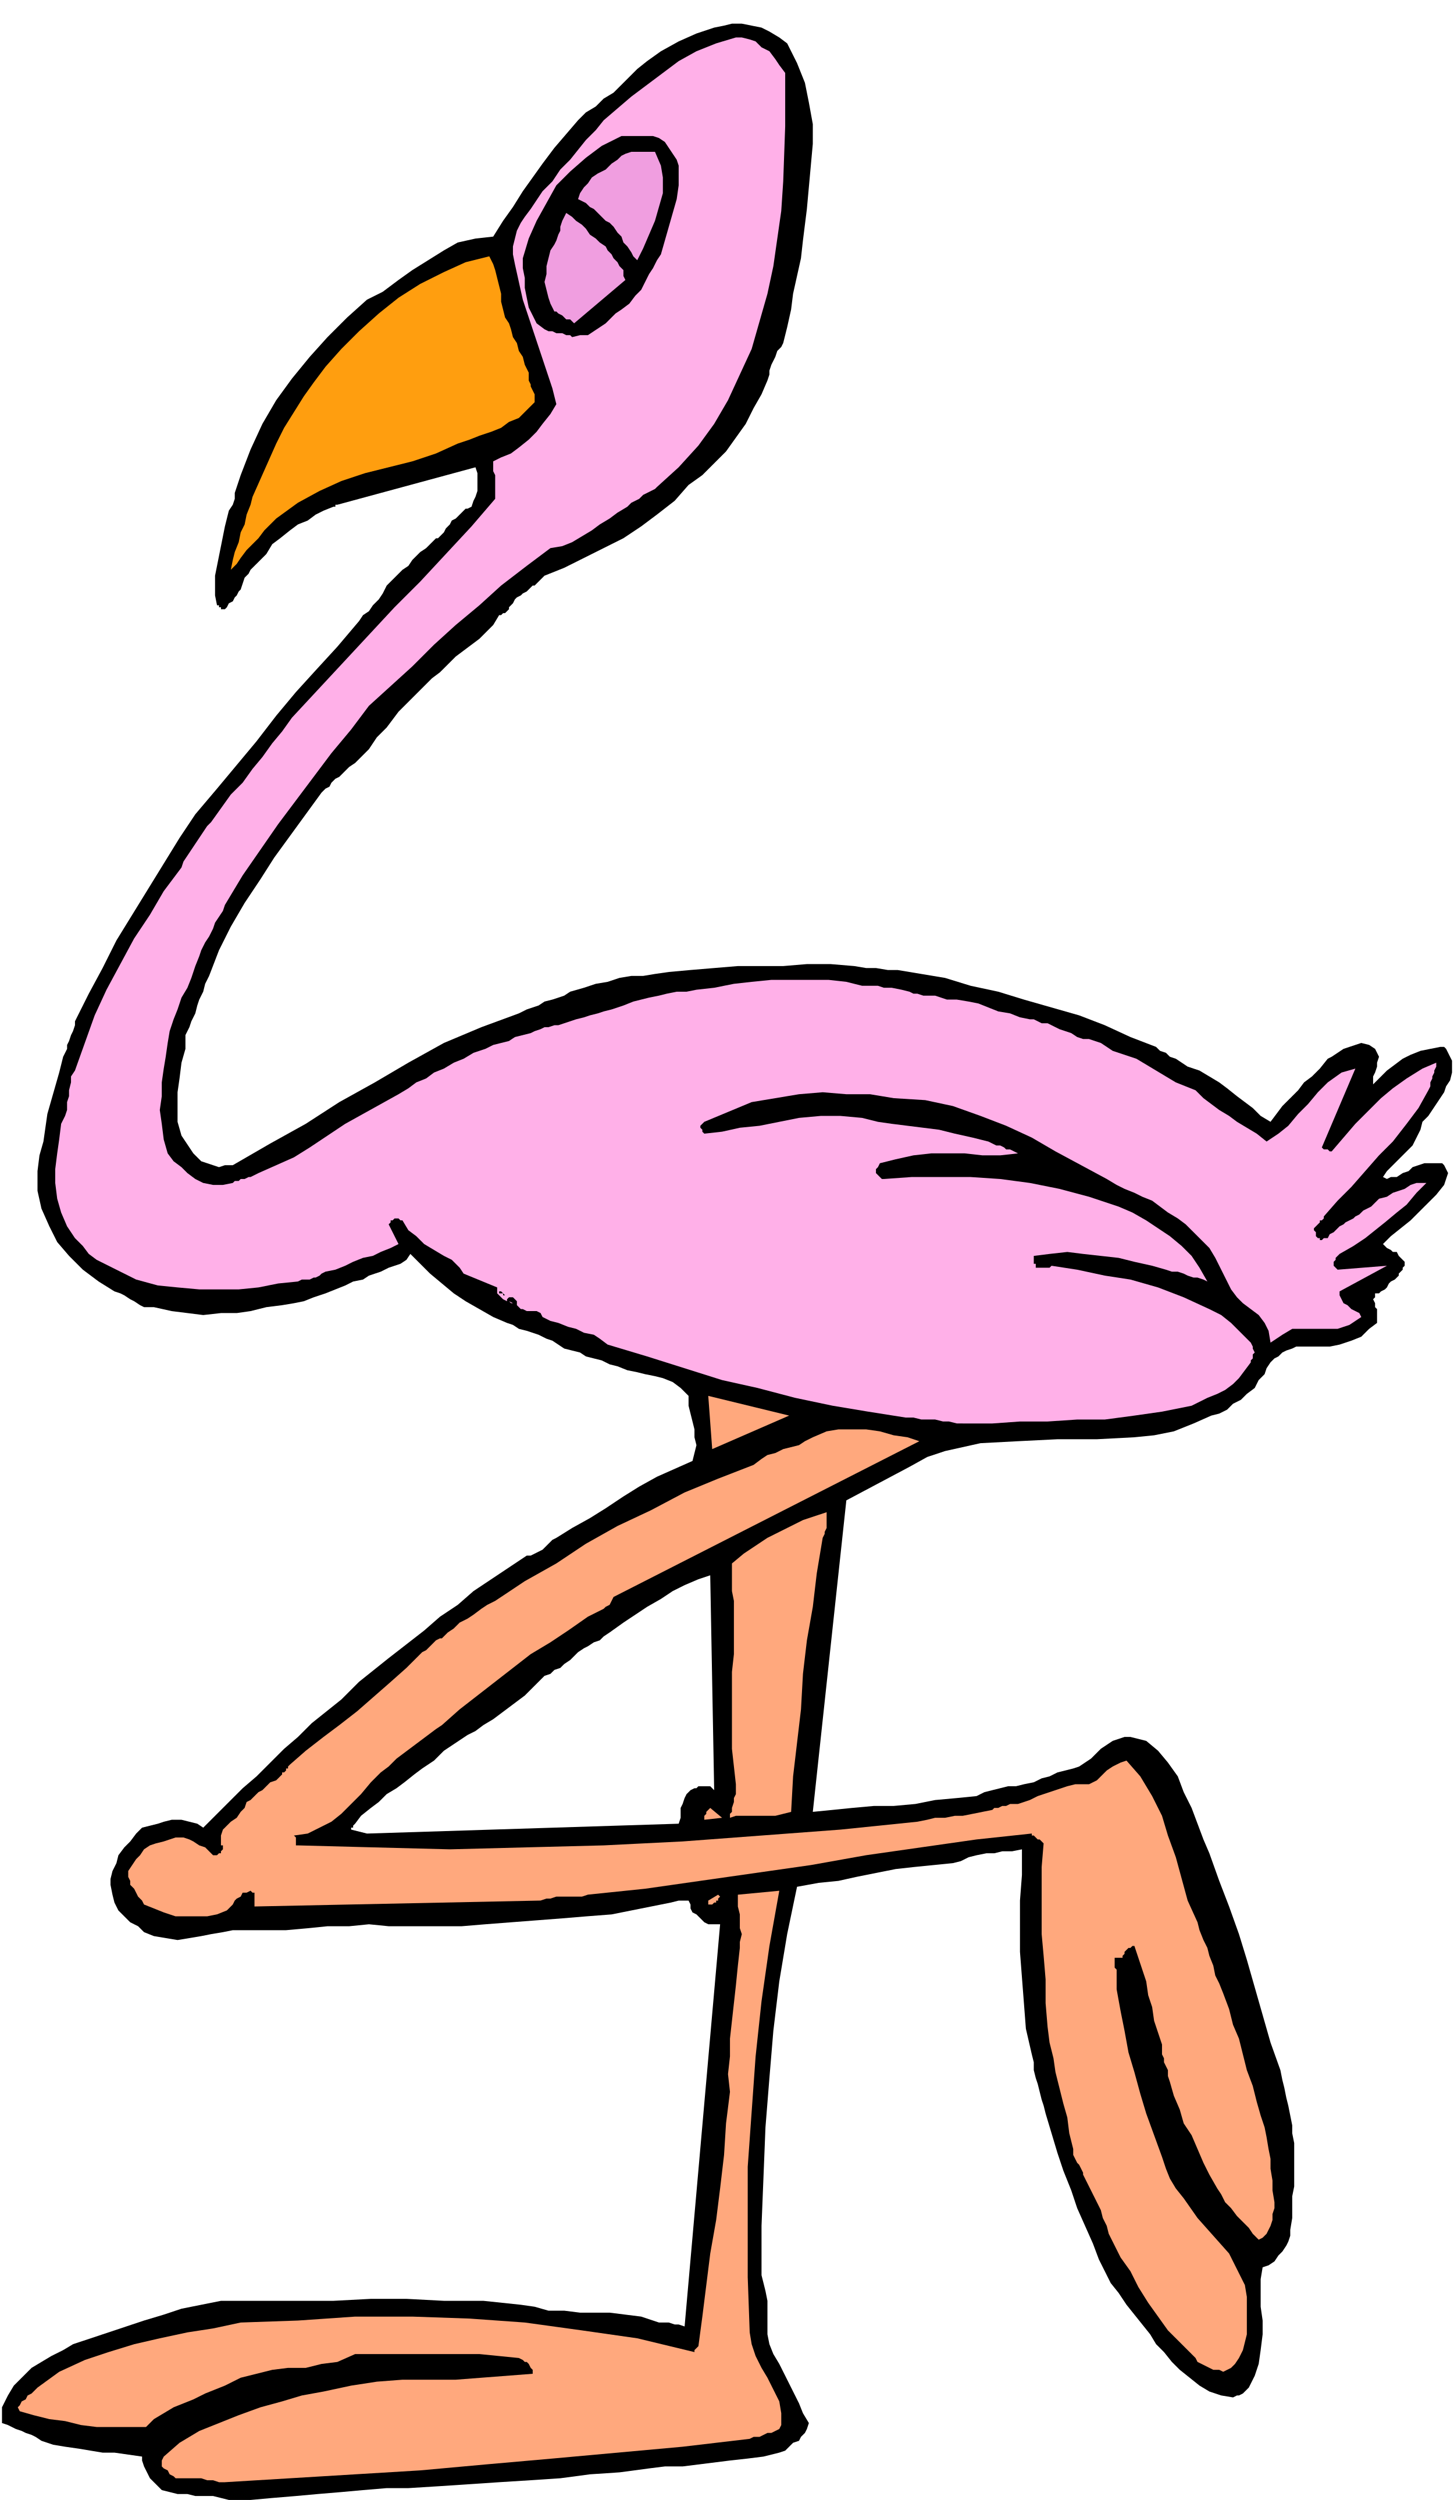 <svg xmlns="http://www.w3.org/2000/svg" fill-rule="evenodd" height="4.224in" preserveAspectRatio="none" stroke-linecap="round" viewBox="0 0 737 1268" width="2.457in"><style>.brush1{fill:#000}.pen1{stroke:none}.brush2{fill:#ffa87d}</style><path class="pen1 brush1" d="M116 1268h11l11-1 12-1 11-1 12-1 11-1 12-1h11l16-1 15-1 15-1 16-1 15-1 15-2 15-1 15-2 8-1h9l8-1 8-1 8-1 9-1 8-1 8-2 3-1 2-2 2-2 3-1 1-2 2-2 1-2 1-3-3-5-2-5-2-4-2-4-2-4-2-4-2-4-3-5-2-5-1-5v-17l-1-5-1-4-1-4v-25l1-25 1-25 2-25 2-24 3-25 4-24 5-24 11-2 10-1 9-2 10-2 10-2 9-1 10-1 10-1 4-1 4-2 4-1 5-1h4l4-1h5l5-1v13l-1 13v26l1 13 1 13 1 13 3 13 1 4v4l1 4 1 3 1 4 1 4 1 3 1 4 3 10 3 10 3 9 4 10 3 9 4 9 4 9 3 8 3 6 3 6 4 5 4 6 4 5 4 5 4 5 3 5 4 4 4 5 4 4 5 4 5 4 5 3 6 2 6 1 2-1h1l2-1 2-2 1-1 1-2 1-2 1-2 2-6 1-7 1-8v-7l-1-7v-14l1-6 3-1 3-2 2-3 2-2 2-3 1-2 1-3v-3l1-6v-11l1-5v-22l-1-5v-4l-1-5-1-5-1-4-1-5-1-4-1-5-5-14-4-14-4-14-4-14-4-13-5-14-5-13-5-14-3-7-3-8-3-8-4-8-3-8-5-7-5-6-6-5-4-1-4-1h-3l-3 1-3 1-3 2-3 2-3 3-2 2-3 2-3 2-3 1-4 1-4 1-4 2-4 1-4 2-5 1-4 1h-4l-4 1-4 1-4 1-4 2-10 1-11 1-10 2-11 1h-10l-11 1-10 1-10 1 17-158 32-17 9-5 9-3 9-2 9-2 19-1 20-1h20l19-1 10-1 10-2 10-4 9-4 4-1 4-2 3-3 4-2 3-3 4-3 2-4 3-3 1-3 2-3 2-2 2-1 2-2 2-1 3-1 2-1h17l5-1 6-2 5-2 4-4 4-3v-7l-1-1v-2l-1-2 1-1v-2h2l1-1 2-1 1-1 1-2 1-1 2-1 1-1 1-1v-1l1-1 1-1v-1l1-1v-2l-2-2-1-1-1-2h-2l-1-1-2-1-1-1-1-1 4-4 5-4 5-4 5-5 4-4 4-4 4-5 2-6-1-2-1-2-1-1h-9l-3 1-3 1-2 2-3 1-3 2h-3l-2 1-2-1 2-3 3-3 4-4 3-3 3-3 2-4 2-4 1-4 3-3 2-3 2-3 2-3 2-3 1-3 2-3 1-4v-6l-1-2-1-2-1-2-1-1h-2l-5 1-5 1-5 2-4 2-4 3-4 3-3 3-4 4v-4l1-2 1-3v-2l1-3-1-2-1-2-3-2-4-1-3 1-3 1-3 1-3 2-3 2-2 1-4 5-4 4-4 3-3 4-4 4-4 4-3 4-3 4-5-3-4-4-4-3-4-3-5-4-4-3-5-3-5-3-3-1-3-1-3-2-3-2-3-1-2-2-3-1-2-2-13-5-13-6-13-5-14-4-14-4-13-4-14-3-13-4-6-1-6-1-6-1-6-1h-5l-6-1h-5l-6-1-12-1h-12l-12 1h-23l-12 1-12 1-11 1-7 1-6 1h-6l-6 1-6 2-6 1-6 2-7 2-3 2-3 1-3 1-4 1-3 2-3 1-3 1-4 2-19 7-19 8-18 10-17 10-18 10-17 11-18 10-19 11h-4l-3 1-3-1-3-1-3-1-2-2-2-2-2-3-4-6-2-7v-15l1-7 1-8 2-7v-7l2-4 1-3 2-4 1-4 1-3 2-4 1-4 2-4 5-13 6-12 7-12 8-12 7-11 8-11 8-11 8-11 2-2 2-1 1-2 2-2 2-1 2-2 1-1 2-2 3-2 2-2 3-3 2-2 2-3 2-3 2-2 3-3 3-4 3-4 3-3 4-4 3-3 4-4 3-3 4-3 4-4 4-4 4-3 4-3 4-3 4-4 3-3 3-5h1l1-1h1l1-1 1-1v-1l1-1 1-1 1-2 1-1 2-1 1-1 2-1 1-1 1-1 1-1h1l1-1 1-1 1-1 1-1 1-1 10-4 10-5 10-5 10-5 9-6 8-6 9-7 7-8 7-5 6-6 6-6 5-7 5-7 4-8 4-7 3-7 1-3v-2l1-3 1-2 1-2 1-3 2-2 1-2 2-8 2-9 1-8 2-9 2-9 1-9 1-8 1-8 1-11 1-11 1-11V63l-2-11-2-10-4-10-5-10-4-3-5-3-4-2-5-1-5-1h-5l-4 1-5 1-9 3-9 4-9 5-7 5-5 4-4 4-4 4-4 4-5 3-4 4-5 3-4 4-6 7-6 7-6 8-5 7-5 7-5 8-5 7-5 8-9 1-9 2-7 4-8 5-8 5-7 5-8 6-8 4-10 9-10 10-9 10-9 11-8 11-7 12-6 13-5 13-1 3-1 3-1 3v3l-1 3-2 3-1 4-1 4-1 5-1 5-1 5-1 5-1 5v10l1 5h1v1h1v1h2l1-1 1-2 2-1 1-2 1-1 1-2 1-1 1-3 1-3 2-2 1-2 2-2 2-2 2-2 2-2 3-5 4-3 5-4 4-3 5-2 4-3 4-2 5-2h1v-1h1l70-19 1 3v9l-1 3-1 2-1 3-2 1h-1l-1 1-1 1-1 1-1 1-1 1-2 1-1 2-1 1-1 1-1 2-1 1-1 1-1 1h-1l-3 3-2 2-3 2-2 2-2 2-2 3-3 2-2 2-3 3-3 3-2 4-2 3-3 3-2 3-3 2-2 3-11 13-11 12-10 11-10 12-10 13-10 12-10 12-11 13-8 12-8 13-8 13-8 13-8 13-7 14-7 13-7 14v2l-1 3-1 2-1 3-1 2v2l-1 2-1 2-2 8-2 7-2 7-2 7-1 7-1 7-2 7-1 8v10l2 9 4 9 4 8 6 7 7 7 8 6 8 5 3 1 2 1 3 2 2 1 3 2 2 1h5l9 2 8 1 8 1 9-1h8l7-1 8-2 8-1 6-1 5-1 5-2 6-2 5-2 5-2 4-2 5-1 3-2 3-1 3-1 4-2 3-1 3-1 3-2 2-3 5 5 5 5 6 5 6 5 6 4 7 4 7 4 7 3 3 1 3 2 4 1 3 1 3 1 4 2 3 1 3 2 3 2 4 1 4 1 3 2 4 1 4 1 4 2 4 1 5 2 5 1 4 1 5 1 4 1 5 2 4 3 4 4v5l1 4 1 4 1 4v4l1 4-1 4-1 4-9 4-9 4-9 5-8 5-9 6-8 5-9 5-8 5-2 1-2 2-1 1-2 2-2 1-2 1-2 1h-2l-9 6-9 6-9 6-8 7-9 6-8 7-9 7-9 7-5 4-5 4-5 4-5 5-4 4-5 4-5 4-5 4-7 7-7 6-7 7-7 7-7 6-7 7-6 6-7 7-3-2-4-1-4-1h-5l-4 1-3 1-4 1-4 1-3 3-3 4-3 3-3 4-1 4-2 4-1 4v3l1 5 1 4 2 4 3 3 3 3 4 2 3 3 5 2 6 1 6 1 6-1 6-1 5-1 6-1 5-1h27l11-1 10-1h11l10-1 10 1h37l12-1 13-1 13-1 13-1 12-1 13-1 5-1 5-1 5-1 5-1 5-1 5-1 4-1h5l1 2v2l1 2 2 1 1 1 2 2 1 1 2 1h6l-18 204-3-1h-2l-3-1h-5l-3-1-3-1-3-1-8-1-8-1h-15l-8-1h-8l-7-2-7-1-19-2h-20l-19-1h-18l-19 1h-57l-10 2-10 2-9 3-10 3-9 3-9 3-9 3-9 3-5 3-6 3-5 3-5 3-4 4-5 5-3 5-3 6v8l3 1 2 1 2 1 3 1 2 1 3 1 2 1 3 2 6 2 6 1 7 1 6 1 6 1h6l7 1 7 1v2l1 3 1 2 1 2 1 2 2 2 2 2 2 2 4 1 4 1h5l4 1h9l4 1 4 1zm70-338 158-5 1-3v-5l1-2 1-3 1-2 2-2 2-1h1l1-1h6l1 1 1 1-2-109-6 2-7 3-6 3-6 4-7 4-6 4-6 4-7 5-3 2-2 2-3 1-3 2-2 1-3 2-2 2-2 2-3 2-2 2-3 1-2 2-3 1-2 2-2 2-2 2-4 4-4 3-4 3-4 3-4 3-5 3-4 3-4 2-3 2-3 2-3 2-3 2-2 2-3 3-3 2-3 2-4 3-5 4-4 3-5 3-4 4-4 3-5 4-3 4-1 1v1h-1v1l8 2z"/><path class="pen1 brush2" d="m114 1259 33-2 33-2 33-2 33-3 34-3 33-3 33-3 34-4 2-1h3l2-1 2-1h2l2-1 2-1 1-2v-6l-1-6-3-6-3-6-3-5-3-6-2-6-1-6-1-28v-56l2-28 2-28 3-28 4-28 5-28-21 2v6l1 4v7l1 3-1 4v3l-1 9-1 10-1 9-1 9-1 9v9l-1 9 1 9-2 16-1 16-2 17-2 16-3 17-2 16-2 16-2 15-1 1-1 1v1l-29-7-28-4-29-4-28-2-29-1h-29l-29 2-29 1-14 3-13 2-14 3-13 3-13 4-12 4-13 6-11 8-1 1-2 2-2 1-1 2-2 1-1 2-1 1 1 2 7 2 8 2 8 1 8 2 8 1h25l4-4 5-3 5-3 5-2 5-2 6-3 5-2 5-2 8-4 8-2 8-2 8-1h9l8-2 8-1 9-4h63l10 1 10 1 2 1 1 1h1l1 1 1 2 1 1v2l-13 1-13 1-13 1h-27l-13 1-13 2-14 3-11 2-10 3-11 3-11 4-10 4-10 4-10 6-8 7-1 2v3l1 1 2 1 1 2 2 1 1 1h13l3 1h3l3 1h3z"/><path class="pen1 brush2" d="m620 1203 4-2 2-2 2-3 2-4 1-4 1-4v-19l-1-6-3-6-5-10-8-9-8-9-7-10-4-5-3-5-2-5-2-6-4-11-4-11-3-10-3-11-3-10-2-11-2-10-2-11v-10l-1-1v-5h4v-1l1-1v-1l1-1 1-1h1l1-1h1l2 6 2 6 2 6 1 7 2 6 1 7 2 6 2 6v5l1 2v2l1 2 1 2v3l1 3 2 7 3 7 2 7 4 6 3 7 3 7 3 6 4 7 2 3 2 4 3 3 3 4 3 3 3 3 2 3 3 3 2-1 2-2 1-2 1-2 1-3v-3l1-3v-3l-1-6v-5l-1-6v-5l-1-5-1-6-1-5-2-6-2-7-2-8-3-8-2-8-2-8-3-7-2-8-3-8-2-5-2-4-1-5-2-5-1-4-2-4-2-5-1-4-5-11-3-11-3-11-4-11-3-10-5-10-6-10-7-8-3 1-4 2-3 2-3 3-2 2-4 2h-7l-4 1-3 1-3 1-3 1-3 1-3 1-4 2-3 1-3 1h-4l-2 1h-2l-2 1h-2l-1 1-5 1-5 1-5 1h-4l-5 1h-5l-4 1-5 1-39 4-40 3-40 3-40 2-39 1-39 1-39-1-38-1h-1v-4l-1-1 7-1 6-3 6-3 5-4 5-5 5-5 5-6 5-5 4-3 4-4 4-3 4-3 4-3 4-3 4-3 3-2 9-8 9-7 9-7 9-7 9-7 10-6 9-6 10-7 2-1 2-1 2-1 2-1 1-1 2-1 1-2 1-2 155-79-6-2-7-1-7-2-7-1h-14l-6 1-7 3-4 2-3 2-4 1-4 1-4 2-4 1-3 2-4 3-18 7-17 7-17 9-17 8-16 9-15 10-16 9-15 10-4 2-3 2-4 3-3 2-4 2-3 3-3 2-3 3h-1l-2 1-1 1-1 1-1 1-1 1-1 1-2 1-8 8-9 8-8 7-8 7-9 7-8 6-9 7-8 7-1 1v1h-1v1l-1 1h-1v1l-1 1-2 2-3 1-2 2-2 2-2 1-2 2-2 2-2 1-1 3-2 2-2 3-3 2-2 2-2 2-1 3v5h1v2l-1 1v1h-1l-1 1h-2l-2-2-2-2-3-1-3-2-2-1-3-1h-4l-3 1-3 1-4 1-3 1-3 2-2 3-2 2-2 3-2 3v3l1 2v2l2 2 1 2 1 2 2 2 1 2 5 2 5 2 6 2h16l5-1 5-2 2-2 1-1 1-2 1-1 2-1 1-2h2l2-1 1 1h1v7l145-3 3-1h2l3-1h13l3-1 29-3 28-4 28-4 28-4 28-5 28-4 28-4 28-3v1h1l1 1 1 1h1l1 1 1 1-1 12v34l1 11 1 12v12l1 12 1 8 2 8 1 7 2 8 2 8 2 7 1 8 2 8v3l1 2 1 2 1 1 1 2 1 2v1l1 2 2 4 2 4 2 4 2 4 1 4 2 4 1 4 2 4 4 8 5 7 4 8 5 8 5 7 5 7 6 6 6 6 2 2 1 2 2 1 2 1 2 1 2 1h3l2 1z"/><path class="pen1 brush2" d="M360 966h1l1-1h1v-1h1v-1l1-1-1-1-5 3v2h1zm-3-43 9-1-6-5-1 1-1 1v1l-1 1v2zm13-1 3-1h20l4-1 4-1 1-18 2-17 2-17 1-18 2-17 3-17 2-17 3-18 1-2v-1l1-2v-8l-6 2-6 2-6 3-6 3-6 3-6 4-6 4-6 5v14l1 5v27l-1 9v39l1 9 1 9v5l-1 2v2l-1 3v2l-1 1v2zm-9-187 39-17-41-10 2 27z"/><path class="pen1" style="fill:#ffb0e8" d="M488 722h15l14-1h14l15-1h14l15-2 14-2 15-3 4-2 4-2 5-2 4-2 4-3 3-3 3-4 3-4v-1l1-1v-2l1-1-1-2v-1l-1-2-5-5-5-5-5-4-6-3-13-6-13-5-14-4-13-2-14-3-13-2-1 1h-7v-2h-1v-4l8-1 9-1 8 1 9 1 9 1 8 2 9 2 7 2 3 1h3l3 1 2 1 3 1h2l3 1 2 1-4-7-4-6-5-5-6-5-6-4-6-4-7-4-7-3-15-5-15-4-15-3-15-2-15-1h-30l-14 1h-1l-1-1-1-1-1-1v-2l1-1 1-2 8-2 9-2 9-1h17l9 1h9l9-1-2-1-2-1h-2l-1-1-2-1h-2l-2-1-2-1-8-2-9-2-8-2-8-1-8-1-8-1-7-1-8-2-11-1h-10l-11 1-10 2-10 2-10 1-9 2-9 1-1-1v-1l-1-1v-1l1-1 1-1 12-5 12-5 12-2 12-2 12-1 12 1h12l12 2 16 1 14 3 14 5 13 5 13 6 12 7 13 7 13 7 5 3 4 2 5 2 4 2 5 2 4 3 4 3 5 3 4 3 4 4 4 4 4 4 3 5 2 4 2 4 2 4 2 4 3 4 3 3 4 3 4 3 3 4 2 4 1 6 6-4 5-3h23l6-2 6-4-1-2-2-1-2-1-2-2-2-1-1-2-1-2v-2l24-13-25 2-1-1-1-1v-2l1-1v-1l1-1 1-1 7-4 6-4 5-4 5-4 6-5 5-4 5-6 5-5h-5l-3 1-3 2-3 1-3 1-3 2-4 1-2 2-2 2-2 1-2 1-2 2-2 1-1 1-2 1-2 1-1 1-2 1-2 2-1 1-2 1-1 2h-2l-1 1h-1v-1h-1l-1-1v-2l-1-1v-1l1-1 1-1 1-1v-1h1l1-1v-1l7-8 7-7 7-8 7-8 7-7 7-9 6-8 5-9 1-2v-2l1-2v-1l1-2v-1l1-2v-2l-7 3-8 5-7 5-6 5-7 7-6 6-6 7-6 7h-1l-1-1h-2l-1-1 17-40-7 2-7 5-5 5-5 6-5 5-5 6-5 4-6 4-5-4-5-3-5-3-4-3-5-3-4-3-4-3-4-4-5-2-5-2-5-3-5-3-5-3-5-3-6-2-6-2-3-2-3-2-3-1-3-1h-3l-3-1-3-2-3-1-3-1-2-1-2-1-2-1h-3l-2-1-2-1h-2l-5-1-5-2-6-1-5-2-5-2-5-1-6-1h-5l-3-1-3-1h-6l-3-1h-2l-2-1-4-1-5-1h-4l-3-1h-8l-4-1-4-1-9-1h-29l-10 1-9 1-10 2-9 1-5 1h-5l-5 1-4 1-5 1-4 1-4 1-5 2-3 1-3 1-4 1-3 1-4 1-3 1-4 1-3 1-3 1-3 1h-2l-3 1h-2l-2 1-3 1-2 1-4 1-4 1-3 2-4 1-4 1-4 2-3 1-3 1-5 3-5 2-5 3-5 2-4 3-5 2-4 3-5 3-9 5-9 5-9 5-9 6-9 6-8 5-9 4-9 4-2 1-2 1h-1l-2 1h-2l-1 1h-2l-1 1-5 1h-5l-5-1-4-2-4-3-3-3-4-3-3-4-2-7-1-8-1-7 1-7v-7l1-7 1-6 1-7 1-6 2-6 2-5 2-6 3-5 2-5 2-6 2-5 1-3 2-4 2-3 2-4 1-3 2-3 2-3 1-3 9-15 9-13 9-13 9-12 9-12 9-12 10-12 9-12 11-10 11-10 11-11 11-10 12-10 11-10 13-10 12-9 6-1 5-2 5-3 5-3 4-3 5-3 4-3 5-3 2-2 2-1 2-1 2-2 2-1 2-1 2-1 1-1 11-10 10-11 8-11 7-12 6-13 6-13 4-14 4-14 3-14 2-14 2-14 1-15 1-28V37l-3-4-2-3-3-4-4-2-3-3-3-1-4-1h-3l-10 3-10 4-9 5-8 6-8 6-8 6-7 6-7 6-4 5-5 5-4 5-4 5-5 5-4 6-5 5-4 6-2 3-3 4-2 3-2 4-1 4-1 4v4l1 5 2 9 2 9 3 9 3 9 3 9 3 9 3 9 2 8-3 5-4 5-3 4-4 4-5 4-4 3-5 2-4 2v5l1 2v12l-12 14-13 14-13 14-13 13-13 14-13 14-13 14-13 14-5 7-5 6-5 7-5 6-5 7-6 6-5 7-5 7-2 2-2 3-2 3-2 3-2 3-2 3-2 3-1 3-9 12-7 12-8 12-7 13-7 13-6 13-5 14-5 14-2 3v3l-1 4v3l-1 3v4l-1 3-2 4-1 8-1 7-1 8v7l1 8 2 7 3 7 4 6 4 4 3 4 4 3 4 2 4 2 4 2 4 2 4 2 11 3 10 1 11 1h20l10-1 10-2 10-1 2-1h4l2-1h1l2-1 1-1 2-1 5-1 5-2 4-2 5-2 5-1 4-2 5-2 4-2-5-10 1-1v-1h1l1-1h2l1 1h1l3 5 4 3 4 4 5 3 5 3 4 2 4 4 2 3 17 7v3l1 1 1 1 1 1 2 1h1l2 1h-1l-1-1h-1v-1l1-1h2l1 1 1 1v2l2 2h1l2 1h5l2 1 1 2 4 2 4 1 5 2 4 1 4 2 5 1 3 2 4 3 20 6 19 6 19 6 18 4 19 5 19 4 18 3 19 3h4l4 1h7l4 1h3l4 1h3z"/><path class="pen1 brush1" d="M256 657h-1v-1l-1-1h-1v1h2l1 1z"/><path class="pen1" style="fill:#ff9e0f" d="m117 289 3-3 2-3 3-4 3-3 3-3 3-4 3-3 3-3 11-8 11-6 11-5 12-4 12-3 12-3 12-4 11-5 6-2 5-2 6-2 5-2 4-3 5-2 4-4 4-4v-4l-1-2-1-2v-1l-1-2v-4l-2-4-1-4-2-3-1-4-2-3-1-4-1-3-2-3-1-4-1-4v-4l-1-4-1-4-1-4-1-3-2-4-12 3-11 5-12 6-11 7-10 8-10 9-9 9-8 9-6 8-5 7-5 8-5 8-4 8-4 9-4 9-4 9-1 4-2 5-1 5-2 4-1 5-2 5-1 4-1 5z"/><path class="pen1 brush1" d="m290 171 4-1h4l3-2 3-2 3-2 3-3 2-2 3-2 4-3 3-4 3-3 2-4 2-4 2-3 2-4 2-3 2-7 2-7 2-7 2-7 1-7V84l-1-3-2-3-2-3-2-3-3-2-3-1h-16l-10 5-8 6-8 7-7 7-5 9-5 9-4 9-3 10v5l1 5v5l1 5 1 5 2 4 2 4 4 3 2 1h2l2 1h3l2 1h2l1 1z"/><path class="pen1" d="m291 164 26-22-1-2v-3l-2-2-1-2-2-2-1-2-2-2-1-2-3-2-2-2-3-2-2-3-2-2-3-2-2-2-3-2-1 2-1 2-1 3v2l-1 2-1 3-1 2-2 3-1 4-1 4v4l-1 4 1 4 1 4 1 3 2 4h1l1 1 2 1 1 1 1 1h2l1 1 1 1zm32-32 3-6 3-7 3-7 2-7 2-7v-8l-1-6-3-7h-12l-3 1-2 1-2 2-3 2-3 3-4 2-3 2-2 3-2 2-2 3-1 3 2 1 2 1 2 2 2 1 2 2 2 2 2 2 2 1 2 2 2 3 2 2 1 3 2 2 2 3 1 2 2 2z" style="fill:#f09ee0"/></svg>
